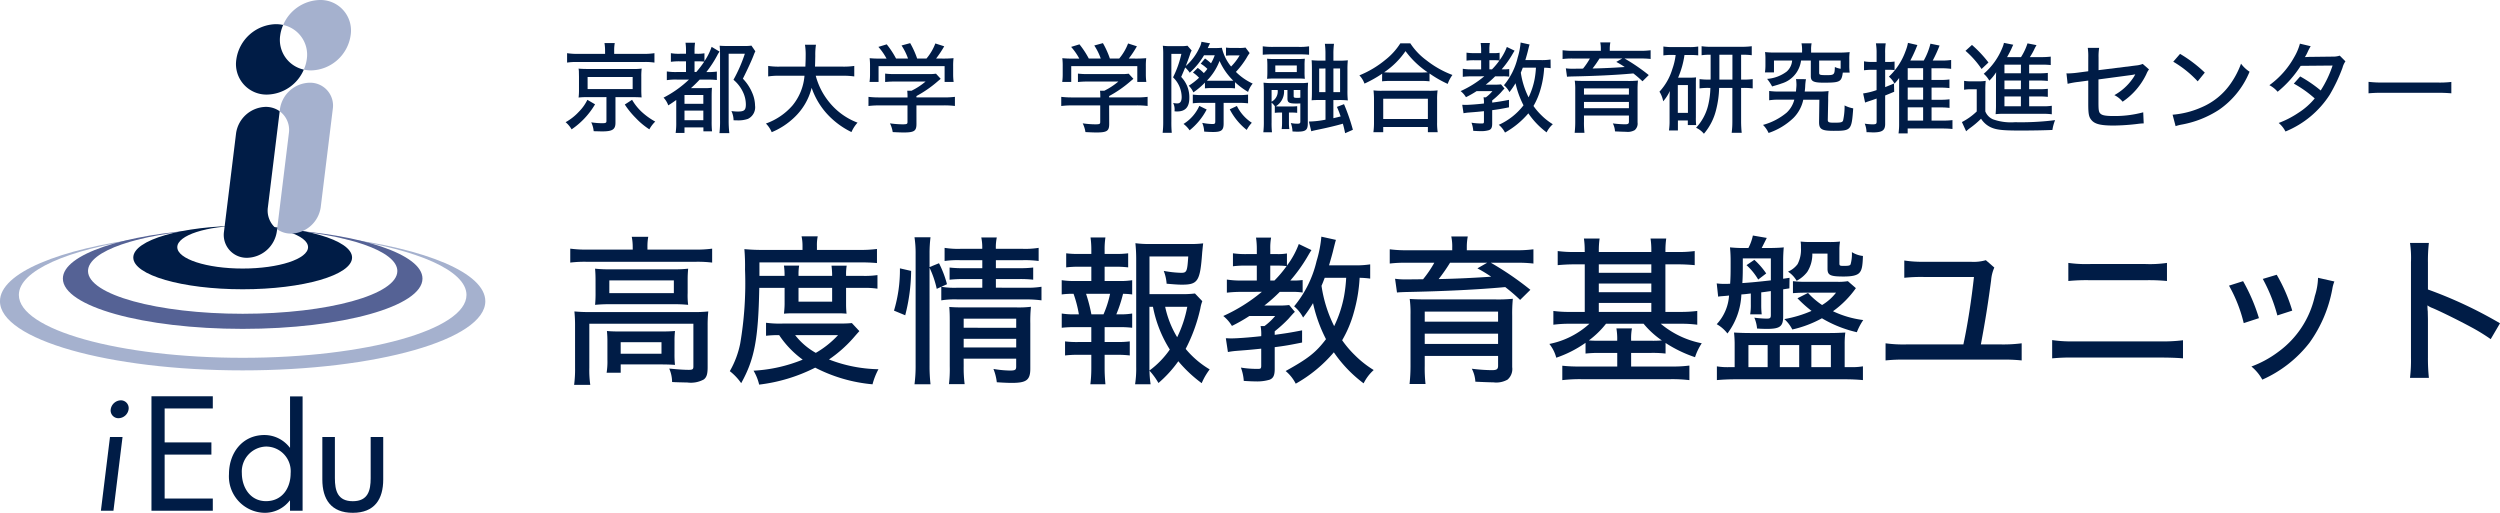 <svg xmlns="http://www.w3.org/2000/svg" width="281.802" height="57.804" viewBox="0 0 281.802 57.804">
  <g id="グループ_6" data-name="グループ 6" transform="translate(-15.003 -13.618)">
    <g id="グループ_3" data-name="グループ 3">
      <path id="パス_1" data-name="パス 1" d="M53.361,40.437c.183.041.365.083.542.126,8.125,1.177,13.682,3.556,13.682,6.3,0,3.914-11.295,7.087-25.228,7.087s-25.228-3.173-25.228-7.087c0-2.745,5.558-5.124,13.682-6.3.177-.043.359-.085.543-.126C21.728,41.644,15,44.384,15,47.573c0,4.3,12.247,7.795,27.354,7.795s27.354-3.49,27.354-7.795C69.711,44.384,62.987,41.644,53.361,40.437Z" fill="#a5b1ce"/>
      <path id="パス_2" data-name="パス 2" d="M46.44,39.473l.1.022c7.605.519,13.252,2.412,13.252,4.674,0,2.661-7.805,4.819-17.433,4.819S24.924,46.83,24.924,44.169c0-2.262,5.647-4.155,13.252-4.674l.1-.022C29.042,40,22.09,42.28,22.09,45.02c0,3.131,9.074,5.669,20.267,5.669s20.268-2.538,20.268-5.669C62.625,42.28,55.673,40,46.44,39.473Z" fill="#556295"/>
      <path id="パス_3" data-name="パス 3" d="M42.357,39.069c4.071,0,7.37,1.079,7.37,2.409s-3.3,2.41-7.37,2.41-7.37-1.079-7.37-2.41,3.3-2.409,7.37-2.409c-6.81,0-12.33,1.6-12.33,3.578s5.52,3.578,12.33,3.578,12.331-1.6,12.331-3.578S49.167,39.069,42.357,39.069Z" fill="#001c46"/>
      <g id="グループ_1" data-name="グループ 1">
        <path id="パス_4" data-name="パス 4" d="M29.5,59.75a1.173,1.173,0,0,1-1.131,1.008.873.873,0,0,1-.885-1.008,1.187,1.187,0,0,1,1.132-1.008A.882.882,0,0,1,29.5,59.75ZM27.79,71.192H26.376L27.4,62.88h1.415Z" fill="#001c46"/>
        <path id="パス_5" data-name="パス 5" d="M32.076,58.283h6.915v1.379H33.562v3.82h5.27v1.379h-5.27v4.951h5.429v1.38H32.076Z" fill="#001c46"/>
        <path id="パス_6" data-name="パス 6" d="M47.693,70.042h-.035a3.544,3.544,0,0,1-2.865,1.38,4.1,4.1,0,0,1-3.979-4.368c0-2.37,1.5-4.4,4-4.4a3.6,3.6,0,0,1,2.848,1.415h.035V58.3h1.415V71.192H47.693Zm-5.429-3.1c0,1.628.955,3.166,2.724,3.166,1.821,0,2.776-1.468,2.776-3.148a2.778,2.778,0,0,0-2.794-3.006A2.817,2.817,0,0,0,42.264,66.947Z" fill="#001c46"/>
        <path id="パス_7" data-name="パス 7" d="M52.752,67.514c0,1.4.3,2.6,2.017,2.6s2.016-1.2,2.016-2.6V62.88H58.2v4.792c0,2.211-.973,3.75-3.431,3.75s-3.432-1.539-3.432-3.75V62.88h1.415Z" fill="#001c46"/>
      </g>
      <g id="グループ_2" data-name="グループ 2">
        <path id="パス_8" data-name="パス 8" d="M45.2,36.974,46.53,26.159a2.673,2.673,0,0,0-1.575-.493,3.463,3.463,0,0,0-3.342,2.977L40.255,39.7a2.578,2.578,0,0,0,2.611,2.977A3.462,3.462,0,0,0,46.208,39.7l.03-.24A2.608,2.608,0,0,1,45.2,36.974Z" fill="#001c46"/>
        <path id="パス_9" data-name="パス 9" d="M46.591,17.586a4.265,4.265,0,0,1,.332-1.153,3.8,3.8,0,0,0-.823-.091,4.616,4.616,0,0,0-4.456,3.968,3.437,3.437,0,0,0,3.481,3.969,4.613,4.613,0,0,0,4.124-2.816A3.423,3.423,0,0,1,46.591,17.586Z" fill="#001c46"/>
        <path id="パス_10" data-name="パス 10" d="M49.9,22.942a3.463,3.463,0,0,0-3.342,2.977l-.03.24a2.606,2.606,0,0,1,1.036,2.484L46.238,39.458a2.675,2.675,0,0,0,1.575.493,3.463,3.463,0,0,0,3.342-2.977l1.358-11.055A2.578,2.578,0,0,0,49.9,22.942Z" fill="#a5b1ce"/>
        <path id="パス_11" data-name="パス 11" d="M46.53,26.159,45.2,36.974a2.608,2.608,0,0,0,1.036,2.484l1.328-10.815A2.606,2.606,0,0,0,46.53,26.159Z" fill="none"/>
        <path id="パス_12" data-name="パス 12" d="M51.047,13.618a4.612,4.612,0,0,0-4.124,2.815,3.423,3.423,0,0,1,2.658,3.877,4.266,4.266,0,0,1-.332,1.153,3.794,3.794,0,0,0,.823.092,4.617,4.617,0,0,0,4.456-3.969A3.437,3.437,0,0,0,51.047,13.618Z" fill="#a5b1ce"/>
        <path id="パス_13" data-name="パス 13" d="M46.923,16.433a4.265,4.265,0,0,0-.332,1.153,3.423,3.423,0,0,0,2.658,3.877,4.266,4.266,0,0,0,.332-1.153A3.423,3.423,0,0,0,46.923,16.433Z" fill="none"/>
      </g>
    </g>
    <g id="グループ_4" data-name="グループ 4">
      <path id="パス_14" data-name="パス 14" d="M86.323,41.484a5.911,5.911,0,0,0-.108-1.173h1.859a6.085,6.085,0,0,0-.09,1.173v.271h5.451a13.172,13.172,0,0,0,1.842-.109v1.571a13.643,13.643,0,0,0-1.842-.091H81.106a13.507,13.507,0,0,0-1.823.091V41.646a13.64,13.64,0,0,0,1.9.109h5.144Zm-6.5,8.863a15.125,15.125,0,0,0-.073-1.624,18.028,18.028,0,0,0,1.842.072h11.48a14.3,14.3,0,0,0,1.769-.072,15.273,15.273,0,0,0-.072,1.606V55c0,.777-.108,1.137-.433,1.39a3.037,3.037,0,0,1-1.86.343c-.216,0-.7-.018-.848-.018-.577-.018-.577-.018-.866-.036a3.839,3.839,0,0,0-.325-1.516c.938.09,1.606.144,2.22.144.415,0,.505-.072.505-.379v-4.82H81.432v4.964a11.926,11.926,0,0,0,.107,1.932H79.717a13.32,13.32,0,0,0,.108-1.932Zm2.31-5.108c0-.578-.018-.939-.054-1.336a14.411,14.411,0,0,0,1.733.072H91a12.783,12.783,0,0,0,1.571-.072c-.036.487-.055.722-.055,1.336v1.389a8.578,8.578,0,0,0,.055,1.354,14.177,14.177,0,0,0-1.679-.072H83.742a15.259,15.259,0,0,0-1.661.072,13.044,13.044,0,0,0,.054-1.354Zm8.9,8.285a11.1,11.1,0,0,0,.054,1.227c-.38-.036-1.011-.054-1.571-.054H84.969v.939H83.381a7.926,7.926,0,0,0,.09-1.48v-2a11.318,11.318,0,0,0-.054-1.227c.415.036.794.054,1.462.054h4.693c.668,0,1.047-.018,1.517-.054a9.814,9.814,0,0,0-.054,1.173Zm-7.347-6.86h7.274V45.221H83.688Zm1.281,6.824h4.6v-1.3h-4.6Z" fill="#001c46"/>
      <path id="パス_15" data-name="パス 15" d="M100.589,46.069c-.108,5.794-.541,8.05-2.039,10.74a6.163,6.163,0,0,0-1.282-1.354,10.247,10.247,0,0,0,1.173-3.122,40.4,40.4,0,0,0,.542-8.34A22.37,22.37,0,0,0,98.91,41.7c.614.054,1.228.09,1.968.09h4.585V41.34a5.147,5.147,0,0,0-.108-1.084h1.823a4.851,4.851,0,0,0-.09,1.1v.434h4.675a14.837,14.837,0,0,0,2.093-.108v1.588a18.663,18.663,0,0,0-1.894-.072H100.607v1.516h2.834v-.162a7.273,7.273,0,0,0-.072-.993h1.715a5.582,5.582,0,0,0-.072.957v.2h3.79v-.144a9.215,9.215,0,0,0-.072-1.011h1.715a5.627,5.627,0,0,0-.072,1.029v.126h1.913a10.034,10.034,0,0,0,1.625-.09v1.534a9.113,9.113,0,0,0-1.625-.09h-1.913v1.787a10.353,10.353,0,0,0,.054,1.119,9.411,9.411,0,0,0-1.173-.036h-4.6a10.5,10.5,0,0,0-1.282.036c.036-.343.072-.758.072-1.119V46.069Zm11.282,4.874c-.144.162-.2.217-.7.794a14.554,14.554,0,0,1-2.725,2.4,16.129,16.129,0,0,0,5.577,1.1,7.628,7.628,0,0,0-.668,1.7,17.408,17.408,0,0,1-6.462-1.878,18.88,18.88,0,0,1-6.318,1.913,5.466,5.466,0,0,0-.632-1.57,17.072,17.072,0,0,0,5.542-1.245,10.794,10.794,0,0,1-2.653-2.762,11.334,11.334,0,0,0-1.481.072V50a11.785,11.785,0,0,0,1.878.09h6.408c.65,0,.975-.018,1.39-.054Zm-7.239.451a7.713,7.713,0,0,0,2.329,2,10.645,10.645,0,0,0,2.509-2Zm.38-3.773h3.79V46.069h-3.79Z" fill="#001c46"/>
      <path id="パス_16" data-name="パス 16" d="M115.775,48.632a15.958,15.958,0,0,0,.668-4.765l1.264.289a20.691,20.691,0,0,1-.668,5Zm4.008,6.137a18.885,18.885,0,0,0,.108,2.167h-1.805a15.811,15.811,0,0,0,.126-2.2V42.242a12,12,0,0,0-.126-1.877h1.805a14.67,14.67,0,0,0-.108,1.877v1.48l1.065-.433a11.654,11.654,0,0,1,.9,2.365l-1.155.523a10.91,10.91,0,0,0-.812-2.383Zm3.447-11.823a10.543,10.543,0,0,0-1.751.091V41.556a9.461,9.461,0,0,0,1.824.109h2.419a5.345,5.345,0,0,0-.109-1.282h1.751a5.4,5.4,0,0,0-.108,1.282h3a9.461,9.461,0,0,0,1.824-.109v1.481a11.867,11.867,0,0,0-1.806-.091h-3.014v.9h2.654a11.54,11.54,0,0,0,1.552-.073v1.372a12.547,12.547,0,0,0-1.589-.072h-2.617v.975H130.6a9.474,9.474,0,0,0,1.8-.108v1.534a13.5,13.5,0,0,0-1.8-.108h-7.671a9.686,9.686,0,0,0-1.823.108V45.943a9.023,9.023,0,0,0,1.823.108h2.8v-.975h-2.1a13.287,13.287,0,0,0-1.588.072V43.776a12.879,12.879,0,0,0,1.588.073h2.1v-.9Zm.4,11.95a14.2,14.2,0,0,0,.109,2.022h-1.769a13.988,13.988,0,0,0,.09-2.022V49.769c0-.758-.018-1.065-.054-1.552.433.036.867.054,1.535.054h6.028a11.729,11.729,0,0,0,1.643-.072,16.148,16.148,0,0,0-.072,1.9v5.073c0,1.281-.434,1.606-2.076,1.606-.379,0-.92-.018-1.7-.072a5.83,5.83,0,0,0-.379-1.5,12.157,12.157,0,0,0,1.842.18c.613,0,.721-.072.721-.451v-.884h-5.921Zm5.921-4.332V49.535h-5.921v1.029Zm0,2.22v-.975h-5.921v.975Z" fill="#001c46"/>
      <path id="パス_17" data-name="パス 17" d="M141.107,45.293a8.608,8.608,0,0,0,1.516-.09v1.606a8.11,8.11,0,0,0-1.029-.072,15.588,15.588,0,0,1-.758,2.31h.271a7.776,7.776,0,0,0,1.516-.09v1.607a11.654,11.654,0,0,0-1.516-.072h-1.589V52.17h1.408a10.19,10.19,0,0,0,1.426-.072v1.588a10.868,10.868,0,0,0-1.426-.072h-1.408v1.535c0,.632.036,1.173.091,1.787h-1.7a14.454,14.454,0,0,0,.108-1.787V53.614H136.5a11.163,11.163,0,0,0-1.444.072V52.1a10.475,10.475,0,0,0,1.444.072h1.516V50.492H136.2a12.412,12.412,0,0,0-1.517.072V48.957a8.143,8.143,0,0,0,1.517.09h.415a13.56,13.56,0,0,0-.6-2.31,8.843,8.843,0,0,0-1.336.072V45.2a8.753,8.753,0,0,0,1.517.09h1.823V43.686h-1.408a10.868,10.868,0,0,0-1.426.072V42.17a10.027,10.027,0,0,0,1.426.072h1.408v-.415a10.443,10.443,0,0,0-.09-1.444h1.679a8.878,8.878,0,0,0-.091,1.444v.415h1.21a10.156,10.156,0,0,0,1.444-.072v1.588a10.822,10.822,0,0,0-1.444-.072h-1.21v1.607Zm-1.715,3.754a11.573,11.573,0,0,0,.74-2.31h-2.707a18.153,18.153,0,0,1,.6,2.31Zm11.137-1.48a3.847,3.847,0,0,0-.216.794,18.574,18.574,0,0,1-1.661,4.585,10.448,10.448,0,0,0,2.707,2.311,7.227,7.227,0,0,0-.9,1.552,15.109,15.109,0,0,1-2.635-2.473,13.43,13.43,0,0,1-2.239,2.455,7.754,7.754,0,0,0-1.011-1.39,11.424,11.424,0,0,0,.127,1.535h-1.751a11.609,11.609,0,0,0,.126-2V42.8a17.561,17.561,0,0,0-.09-1.769,11.458,11.458,0,0,0,1.7.09h4.332a11.3,11.3,0,0,0,1.607-.072c-.054.451-.054.505-.109,1.029-.235,3.249-.469,3.628-2.31,3.628-.379,0-.884-.036-1.7-.108a4.91,4.91,0,0,0-.325-1.444,12.389,12.389,0,0,0,1.95.216c.649,0,.7-.144.812-1.841h-4.369v4.242h3.52A10.973,10.973,0,0,0,149.7,46.7Zm-5.957,7.816a10.054,10.054,0,0,0,2.293-2.365,13.931,13.931,0,0,1-1.9-4.819h-.4v7.184Zm1.769-7.184a11.029,11.029,0,0,0,1.354,3.43,13.416,13.416,0,0,0,1.138-3.43Z" fill="#001c46"/>
      <path id="パス_18" data-name="パス 18" d="M154.921,46.52a12.817,12.817,0,0,0-1.625.09V45.13a9.926,9.926,0,0,0,1.661.109h1.715V43.56h-1.21a10.24,10.24,0,0,0-1.48.072V42.17a9.995,9.995,0,0,0,1.5.09h1.191V41.7a8.814,8.814,0,0,0-.09-1.3h1.7a6.321,6.321,0,0,0-.091,1.3v.559h.758a5.817,5.817,0,0,0,1.119-.072V43.56a9.521,9.521,0,0,0,1.336-2.437l1.427.686c-.145.216-.145.216-.524.866a17.7,17.7,0,0,1-1.859,2.564h.252a7.5,7.5,0,0,0,1.137-.055v1.408a6.671,6.671,0,0,0-1.137-.072h-1.444a17.2,17.2,0,0,1-1.732,1.535h1.624A7.6,7.6,0,0,0,160.318,48l.65.777a.681.681,0,0,0-.144.126c-.073.072-.253.271-.6.668a15.211,15.211,0,0,1-1.534,1.39v.4c1.191-.163,1.7-.235,3.086-.506v1.372c-1.426.289-1.949.379-3.086.524V55.2c0,.74-.163,1.065-.6,1.227a5.01,5.01,0,0,1-1.606.181c-.362,0-.65-.018-1.282-.055a5.194,5.194,0,0,0-.325-1.5,11.318,11.318,0,0,0,1.95.145c.289,0,.342-.054.342-.379v-1.9c-1.227.127-1.227.127-2.834.253a8.789,8.789,0,0,0-.92.126l-.235-1.552c.217,0,.452.018.56.018.631,0,1.967-.09,3.429-.253a5,5,0,0,0-.071-1.137h.433a6.706,6.706,0,0,0,1.209-1.137h-2.906a18.6,18.6,0,0,1-1.968,1.119,4.224,4.224,0,0,0-.975-1.119,18.826,18.826,0,0,0,4.351-2.726Zm3.737-1.281a12.859,12.859,0,0,0,1.371-1.625,7.514,7.514,0,0,0-.974-.054h-.867v1.679Zm10.794-.217a9.505,9.505,0,0,0-1.191-.09,17.447,17.447,0,0,1-.632,3.827,13.089,13.089,0,0,1-1.336,3.213,11.6,11.6,0,0,0,1.426,1.678,11.37,11.37,0,0,0,2.13,1.679,4.93,4.93,0,0,0-1.137,1.5,14.773,14.773,0,0,1-3.358-3.5,15.707,15.707,0,0,1-4.295,3.538,4.522,4.522,0,0,0-1.138-1.427c2.545-1.407,3.412-2.093,4.549-3.592a16.472,16.472,0,0,1-1.462-4.061,14.173,14.173,0,0,1-1.119,1.625,4.05,4.05,0,0,0-1.011-1.264,12.393,12.393,0,0,0,2.527-5.09,13.321,13.321,0,0,0,.542-2.763l1.642.362c-.09.306-.09.306-.289,1.1-.072.343-.343,1.282-.487,1.769h2.87a10.192,10.192,0,0,0,1.769-.109Zm-5.126-.09c-.181.469-.217.577-.361.9a14.939,14.939,0,0,0,1.426,4.549,13.416,13.416,0,0,0,1.119-3.393,16.251,16.251,0,0,0,.235-2.058Z" fill="#001c46"/>
      <path id="パス_19" data-name="パス 19" d="M178.7,41.52a5.447,5.447,0,0,0-.108-1.246h1.859a6.369,6.369,0,0,0-.108,1.228v.325h5.541a14.239,14.239,0,0,0,1.968-.108v1.606a14.9,14.9,0,0,0-1.877-.09h-2.924a34.493,34.493,0,0,1,4.458,3.051l-1.155,1.137a20.623,20.623,0,0,0-1.679-1.445c-3.141.289-6.841.47-11.336.56-.379.019-.614.019-.866.054l-.217-1.552a7.791,7.791,0,0,0,1.209.072c.018,0,.849,0,1.95-.018a12.511,12.511,0,0,0,1.264-1.859h-3.123a14.353,14.353,0,0,0-1.9.09V41.719a14.348,14.348,0,0,0,1.986.108H178.7Zm-3.1,13.34a16.13,16.13,0,0,0,.089,2.04h-1.8a18.9,18.9,0,0,0,.108-2.2V49.083a11.483,11.483,0,0,0-.091-1.769c.488.036,1.084.055,2.058.055h7.6a16.408,16.408,0,0,0,1.967-.073,17.134,17.134,0,0,0-.072,1.914V55a1.579,1.579,0,0,1-.524,1.408,2.578,2.578,0,0,1-1.606.307c-.415,0-1.246-.036-2.021-.072a3.641,3.641,0,0,0-.4-1.462,19.166,19.166,0,0,0,2.238.162c.578,0,.723-.108.723-.505v-1.1H175.6Zm8.267-6.119H175.6v1.137h8.267ZM175.6,52.387h8.267V51.231H175.6Zm2.852-9.152a18.84,18.84,0,0,1-1.282,1.841c1.967-.036,4.115-.144,5.921-.27a16.418,16.418,0,0,0-1.553-.939l1.1-.632Z" fill="#001c46"/>
      <path id="パス_20" data-name="パス 20" d="M193.633,41.845a8.955,8.955,0,0,0-.089-1.336h1.768a9.743,9.743,0,0,0-.09,1.336v.18h5.921v-.2a8.527,8.527,0,0,0-.091-1.318h1.769a10.052,10.052,0,0,0-.09,1.318v.2H204.1a13.667,13.667,0,0,0,1.932-.108v1.589c-.614-.054-1.21-.091-1.932-.091h-1.372v5.362h1.661a14.757,14.757,0,0,0,1.931-.109v1.553a13.523,13.523,0,0,0-1.877-.109h-2.238a10.236,10.236,0,0,0,4.621,2.2,6.319,6.319,0,0,0-.758,1.57,14.553,14.553,0,0,1-3.322-1.606V53.47a13.164,13.164,0,0,0-1.624-.072h-2.257v1.534h4.6a14.239,14.239,0,0,0,1.968-.108v1.642a16.626,16.626,0,0,0-2.076-.108H193.2a17.116,17.116,0,0,0-2.093.108V54.842a17.1,17.1,0,0,0,2,.09H197.3V53.4h-1.95a13.542,13.542,0,0,0-1.624.072V52.261a12.865,12.865,0,0,1-3.3,1.678,4.179,4.179,0,0,0-.777-1.552,9.391,9.391,0,0,0,4.513-2.275h-2.184a13.731,13.731,0,0,0-1.878.109V48.668a13.193,13.193,0,0,0,1.878.109h1.66V43.415h-1.119c-.739,0-1.317.037-1.931.091V41.917a13.662,13.662,0,0,0,1.931.108h1.119Zm2.4,8.267A10.1,10.1,0,0,1,194.1,51.99c.469.036.668.036,1.245.036h1.95a7,7,0,0,0-.09-1.39h1.751a6.459,6.459,0,0,0-.091,1.3v.091h2.257a11.659,11.659,0,0,0,1.209-.036,9.894,9.894,0,0,1-2.058-1.878Zm5.109-5.74v-.957h-5.921v.957Zm0,2.185v-.976h-5.921v.976Zm0,2.22V47.766h-5.921v1.011Z" fill="#001c46"/>
      <path id="パス_21" data-name="パス 21" d="M208.514,45.563a6.389,6.389,0,0,0,.812.055c.144,0,.5,0,.7-.018.054-.812.054-1.228.054-2.474a14.551,14.551,0,0,0-.072-1.624,15.368,15.368,0,0,0,1.805.072h.27a5.518,5.518,0,0,0,.506-1.408l1.57.271c-.054.09-.18.361-.577,1.137h.812c.686,0,1.39-.036,1.678-.072-.035.289-.071.957-.071,1.516V45.04l.721-.108-.018,1.191-.7.108v3.051c0,1.137-.362,1.408-1.842,1.408-.108,0-.343,0-.722-.018-.072,0-.2-.018-.379-.018a3.937,3.937,0,0,0-.307-1.227,12.6,12.6,0,0,0,1.39.108c.4,0,.47-.073.47-.434V46.43c-.542.072-.6.09-1.083.144v1.354a9.034,9.034,0,0,0,.054,1.119h-1.3a6.451,6.451,0,0,0,.072-1.119V46.7c-.487.054-.523.072-1.065.108a7.823,7.823,0,0,1-1.57,4.4,4.033,4.033,0,0,0-1.209-1.047,5.219,5.219,0,0,0,1.389-3.231c-.324.037-.324.037-.794.073a3.557,3.557,0,0,0-.433.054Zm2.021,7.04a12.473,12.473,0,0,0-.072-1.5c.686.036,1.209.055,1.805.055h9.008c.649,0,.938-.019,1.732-.055a10.177,10.177,0,0,0-.072,1.372V55h.668a7,7,0,0,0,1.39-.09v1.552c-.6-.054-1.264-.09-1.95-.09H210.589c-.758,0-1.444.036-2.057.09V54.914a7.381,7.381,0,0,0,1.353.09h.65Zm.92-9.855c0,1.5,0,1.949-.053,2.779,1.065-.072,1.769-.144,3.213-.306V42.748Zm1.734,2.382a6.783,6.783,0,0,0-1.318-1.624l.884-.6a8.48,8.48,0,0,1,1.336,1.534ZM212.087,55h2.167V52.513h-2.167Zm3.538,0h2.185V52.513h-2.185Zm8.574-8.9a11.019,11.019,0,0,1-2.581,2.6,11.111,11.111,0,0,0,3.412.993,6.666,6.666,0,0,0-.722,1.372,13.574,13.574,0,0,1-3.935-1.571,12.67,12.67,0,0,1-3.339,1.264,4.008,4.008,0,0,0-.9-1.173,13.349,13.349,0,0,0,3.069-.921,14.084,14.084,0,0,1-1.589-1.426l1.192-.6A8.509,8.509,0,0,0,220.391,48a5.675,5.675,0,0,0,1.57-1.39h-3.429c-.6,0-.975.018-1.426.054V45.311a10.694,10.694,0,0,0,1.426.072h3.538a6.167,6.167,0,0,0,1.227-.072Zm-4.909-3.9a3.7,3.7,0,0,1-.578,2.076,3.623,3.623,0,0,1-1.191.993,2.959,2.959,0,0,0-.975-1.029,2.657,2.657,0,0,0,1.083-.849,3.558,3.558,0,0,0,.379-1.823v-.379c-.018-.162-.018-.2-.036-.343a10.263,10.263,0,0,0,1.173.054h2.076a9.975,9.975,0,0,0,1.192-.054,5.256,5.256,0,0,0-.072.975v1.48c0,.253.054.289.469.289.577,0,.722-.036.794-.181a4.287,4.287,0,0,0,.144-1.372,2.949,2.949,0,0,0,1.246.434c-.036,1.191-.127,1.588-.4,1.9-.271.289-.813.416-1.769.416-1.517,0-1.823-.145-1.823-.885v-1.7ZM219.181,55h2.2V52.513h-2.2Z" fill="#001c46"/>
      <path id="パス_22" data-name="パス 22" d="M240.505,52.441a16.211,16.211,0,0,0,2.383-.126v1.931a18.538,18.538,0,0,0-2.346-.09H229.891a18.529,18.529,0,0,0-2.346.09V52.315a14.518,14.518,0,0,0,2.382.126h6.39c.488-2.257.92-5.091,1.192-7.6h-5.578a17.719,17.719,0,0,0-2.275.091v-1.95a13.414,13.414,0,0,0,2.275.144h5.217a4.921,4.921,0,0,0,1.7-.18l.956.83a4.369,4.369,0,0,0-.361,1.445c-.343,2.581-.631,4.422-1.155,7.22Z" fill="#001c46"/>
      <path id="パス_23" data-name="パス 23" d="M246.324,51.953a15.358,15.358,0,0,0,2.581.145H258.4a18.681,18.681,0,0,0,2.672-.126v2.04c-.632-.055-1.445-.091-2.654-.091h-9.549a23.042,23.042,0,0,0-2.545.091Zm1.823-8.7a14.568,14.568,0,0,0,2.509.126h6.173a13.278,13.278,0,0,0,2.437-.126v2.04a20.847,20.847,0,0,0-2.4-.09H250.62a20.927,20.927,0,0,0-2.473.09Z" fill="#001c46"/>
      <path id="パス_24" data-name="パス 24" d="M267.846,45.311a20.192,20.192,0,0,1,1.787,4.169l-1.715.56a16.228,16.228,0,0,0-1.66-4.224Zm10.29.036a3.9,3.9,0,0,0-.236.866,15.019,15.019,0,0,1-2.563,6.03,13.812,13.812,0,0,1-5.324,4.169,5.121,5.121,0,0,0-1.228-1.48,11.859,11.859,0,0,0,3.015-1.643,10.59,10.59,0,0,0,4.133-6.3,7.348,7.348,0,0,0,.361-2.058Zm-6.5-.758a18.235,18.235,0,0,1,1.751,4.043l-1.679.542a18.334,18.334,0,0,0-1.642-4.116Z" fill="#001c46"/>
      <path id="パス_25" data-name="パス 25" d="M286.66,56.214a16.8,16.8,0,0,0,.109-2.311V43.163A11.471,11.471,0,0,0,286.66,41h2.13a17.031,17.031,0,0,0-.108,2.2v3.05a48.546,48.546,0,0,1,8.123,3.809l-1.047,1.787a21.7,21.7,0,0,0-2.239-1.372c-1.372-.74-3.338-1.714-4.314-2.13a2.2,2.2,0,0,1-.577-.306,6.143,6.143,0,0,0,.036.7c0,.162.018.721.018.9V53.9a20.721,20.721,0,0,0,.108,2.311Z" fill="#001c46"/>
    </g>
    <g id="グループ_5" data-name="グループ 5">
      <path id="パス_26" data-name="パス 26" d="M82.079,25.376A8.843,8.843,0,0,1,79.435,28.2a3.022,3.022,0,0,0-.675-.808,6.009,6.009,0,0,0,1.5-1.184,4.955,4.955,0,0,0,.952-1.338Zm1.128-6.04a5.3,5.3,0,0,0-.066-.863H84.3a4.289,4.289,0,0,0-.066.851v.366H87.5a7.6,7.6,0,0,0,1.272-.078v1.062a6.458,6.458,0,0,0-1.206-.066H80.109a6.546,6.546,0,0,0-1.183.066V19.612a7.488,7.488,0,0,0,1.283.078h3Zm-2,5.232a7.909,7.909,0,0,0-.985.044,6.72,6.72,0,0,0,.044-.9V22.267c-.011-.564-.011-.564-.011-.631,0-.01-.011-.11-.033-.287a2.291,2.291,0,0,0,.243.022c.111.011.443.022.742.022h5.122a6.445,6.445,0,0,0,1.006-.044,6.987,6.987,0,0,0-.044.918v1.449c0,.388.011.587.033.885-.265-.022-.575-.033-.995-.033H84.379v2.876c0,.764-.331.985-1.493.985-.21,0-.5-.011-.962-.022a2.932,2.932,0,0,0-.277-1,8.234,8.234,0,0,0,1.228.1c.4,0,.487-.045.487-.244v-2.7Zm.033-.907h5.077V22.3H81.238Zm5.011,1.206a5.927,5.927,0,0,0,1.084,1.361,7.722,7.722,0,0,0,1.527,1.095,3.626,3.626,0,0,0-.664.874,8.268,8.268,0,0,1-1.538-1.284A9.357,9.357,0,0,1,85.431,25.4Z" fill="#001c46"/>
      <path id="パス_27" data-name="パス 27" d="M91.33,22.588a6.358,6.358,0,0,0-1.162.066V21.67a6.358,6.358,0,0,0,1.162.066h1V20.53h-.675a6.823,6.823,0,0,0-1.029.056v-.974a4.948,4.948,0,0,0,1.029.066h.675v-.3a5.986,5.986,0,0,0-.056-.94h1.073a6.7,6.7,0,0,0-.055.94v.3h.277a4.159,4.159,0,0,0,.84-.055v.9l.045-.077a6.635,6.635,0,0,0,.763-1.549l.9.542a2.031,2.031,0,0,0-.265.421,12.658,12.658,0,0,1-1.228,1.88,7.207,7.207,0,0,0,1.183-.055v.951a8.881,8.881,0,0,0-1.051-.044h-.885c-.409.431-.652.664-.984.962h1.416a6.7,6.7,0,0,0,.951-.044c-.022.31-.033.5-.033,1.173v2.6a10.359,10.359,0,0,0,.044,1.14h-.974v-.443H92.159v.62h-.995a8.082,8.082,0,0,0,.066-1.217V24.889c-.376.265-.5.354-.9.608a2.419,2.419,0,0,0-.531-.873,12.187,12.187,0,0,0,2.865-2.036Zm.829,2.732h2.124v-.995H92.159Zm0,1.848h2.124V26.084H92.159Zm1.328-5.432a10.774,10.774,0,0,0,.9-1.172c-.287-.023-.442-.034-.719-.034h-.376v1.206Zm6.66-2.334a3.093,3.093,0,0,0-.188.431c-.211.553-.653,1.527-1.217,2.655a5.178,5.178,0,0,1,1.051,1.593,3.736,3.736,0,0,1,.32,1.439,1.447,1.447,0,0,1-.807,1.5,3.329,3.329,0,0,1-1.172.166c-.067,0-.067,0-.443-.011a2.51,2.51,0,0,0-.243-1.04,4.944,4.944,0,0,0,.729.055c.72,0,.9-.154.9-.807a3.293,3.293,0,0,0-.254-1.228A4.052,4.052,0,0,0,97.68,22.61a16.786,16.786,0,0,0,1.283-2.932H97.138v7.446a11.856,11.856,0,0,0,.077,1.5H96.1a11.31,11.31,0,0,0,.066-1.526V19.723a8.648,8.648,0,0,0-.044-.952c.277.023.509.033.94.033h1.759a5.538,5.538,0,0,0,.885-.044Z" fill="#001c46"/>
      <path id="パス_28" data-name="パス 28" d="M106.954,22.156a7.835,7.835,0,0,0,1.527,2.987,7.489,7.489,0,0,0,3.186,2.3,3.825,3.825,0,0,0-.686,1.062,9.141,9.141,0,0,1-2.888-2.2,8.423,8.423,0,0,1-1.6-2.788,6.89,6.89,0,0,1-1.969,3.352,8.234,8.234,0,0,1-2.533,1.649,3.066,3.066,0,0,0-.653-.974,7.162,7.162,0,0,0,2.976-2.014,6.046,6.046,0,0,0,1.372-3.374h-2.766a7.824,7.824,0,0,0-1.327.078V21.05a7.874,7.874,0,0,0,1.338.078h2.854c.022-.542.034-.819.034-1.25a7.06,7.06,0,0,0-.078-1.217h1.239a7.171,7.171,0,0,0-.077,1.25c-.012.52-.012.8-.034,1.217h3.1a8,8,0,0,0,1.328-.078v1.184a8.522,8.522,0,0,0-1.317-.078Z" fill="#001c46"/>
      <path id="パス_29" data-name="パス 29" d="M118.307,27.588c0,.8-.254.963-1.46.963-.265,0-.83-.023-1.217-.045a3.308,3.308,0,0,0-.31-.984,10.708,10.708,0,0,0,1.4.11c.5,0,.576-.033.576-.265V25.5H114.17a9.458,9.458,0,0,0-1.272.067V24.535a10.139,10.139,0,0,0,1.261.066H117.3V24.48a5.743,5.743,0,0,0-.033-.631h.475a7.7,7.7,0,0,0,1.593-1.04h-3.474a10.142,10.142,0,0,0-1.084.055v-.951a8.146,8.146,0,0,0,1.107.055h3.794a5.05,5.05,0,0,0,.83-.044l.531.576c-.155.143-.266.221-.3.254a13.161,13.161,0,0,1-2.434,1.692V24.6h3.053a10.16,10.16,0,0,0,1.284-.066v1.029a9.839,9.839,0,0,0-1.294-.067h-3.043Zm-3.374-7.368a6.781,6.781,0,0,0-.918-1.316l.94-.288a9.82,9.82,0,0,1,1.051,1.6h1.35a6.739,6.739,0,0,0-.73-1.471l.973-.265a9.977,9.977,0,0,1,.786,1.736h1.051a5.834,5.834,0,0,0,1-1.7l1,.321a12.079,12.079,0,0,1-.918,1.382h.641a13.054,13.054,0,0,0,1.328-.044,7.1,7.1,0,0,0-.044.918v.941a6.547,6.547,0,0,0,.055.819h-1.018V21.072h-7.445v1.782h-1.018a5.845,5.845,0,0,0,.056-.819v-.941a7.093,7.093,0,0,0-.044-.918,10.871,10.871,0,0,0,1.294.044Z" fill="#001c46"/>
      <path id="パス_30" data-name="パス 30" d="M140.033,27.588c0,.8-.255.963-1.46.963-.266,0-.83-.023-1.218-.045a3.31,3.31,0,0,0-.309-.984,10.7,10.7,0,0,0,1.4.11c.5,0,.575-.033.575-.265V25.5H135.9a9.469,9.469,0,0,0-1.272.067V24.535a10.15,10.15,0,0,0,1.261.066h3.142V24.48a5.743,5.743,0,0,0-.033-.631h.476a7.723,7.723,0,0,0,1.592-1.04h-3.473a10.113,10.113,0,0,0-1.084.055v-.951a8.13,8.13,0,0,0,1.106.055H141.4a5.036,5.036,0,0,0,.829-.044l.531.576c-.155.143-.265.221-.3.254a13.194,13.194,0,0,1-2.434,1.692V24.6h3.053a10.154,10.154,0,0,0,1.283-.066v1.029a9.839,9.839,0,0,0-1.294-.067h-3.042Zm-3.374-7.368a6.87,6.87,0,0,0-.918-1.316l.94-.288a9.953,9.953,0,0,1,1.051,1.6h1.349a6.739,6.739,0,0,0-.73-1.471l.974-.265a9.965,9.965,0,0,1,.785,1.736h1.051a5.837,5.837,0,0,0,1-1.7l.995.321a11.818,11.818,0,0,1-.918,1.382h.642a13.019,13.019,0,0,0,1.327-.044,7.093,7.093,0,0,0-.044.918v.941a6.545,6.545,0,0,0,.055.819H143.2V21.072h-7.446v1.782h-1.017a6.011,6.011,0,0,0,.055-.819v-.941a7.093,7.093,0,0,0-.044-.918,10.88,10.88,0,0,0,1.294.044Z" fill="#001c46"/>
      <path id="パス_31" data-name="パス 31" d="M150.014,21.272a4.839,4.839,0,0,1,.686.586,4.639,4.639,0,0,0,.4-.476,4.005,4.005,0,0,0-.752-.586l.487-.586a6.362,6.362,0,0,1,.674.542,5.392,5.392,0,0,0,.421-.908h-1.206a8.2,8.2,0,0,1-1.615,1.97,2.989,2.989,0,0,0-.509-.587c-.188.454-.254.6-.453,1.062a3.3,3.3,0,0,1,.918,2.357c0,1.04-.443,1.537-1.383,1.537a1.674,1.674,0,0,1-.288-.022,1.651,1.651,0,0,0-.154-.94,2.235,2.235,0,0,0,.475.055c.332,0,.487-.243.487-.73a3.124,3.124,0,0,0-.973-2.212,11.2,11.2,0,0,0,.94-2.644h-1.129v7.6a12.912,12.912,0,0,0,.045,1.3h-1.029a10.186,10.186,0,0,0,.066-1.3v-7.5a8.275,8.275,0,0,0-.044-1.018,4.923,4.923,0,0,0,.752.045h1.295a3.947,3.947,0,0,0,.73-.045l.475.543a1.894,1.894,0,0,0-.166.364c-.1.332-.32.919-.5,1.383a6.152,6.152,0,0,0,1.526-2.035,2.024,2.024,0,0,0,.244-.7l.973.177a1.771,1.771,0,0,0-.166.321c-.011.022-.011.022-.1.21h.663a8.229,8.229,0,0,0,.93-.033,5.084,5.084,0,0,0,1.04,2.113,6.112,6.112,0,0,0,.962-1.251h-1.062a4.357,4.357,0,0,0-.476.034v-.918a4.392,4.392,0,0,0,.664.044h.752a3.965,3.965,0,0,0,.785-.044l.465.619a4.849,4.849,0,0,0-.365.575,9.826,9.826,0,0,1-1.183,1.549,6.546,6.546,0,0,0,1.891,1.317,2.9,2.9,0,0,0-.519.94,8.222,8.222,0,0,1-1.472-1.1v.7a5.087,5.087,0,0,0-.708-.034H151.5a5.842,5.842,0,0,0-.675.034v-.653a8.549,8.549,0,0,1-1.306,1.106,2.235,2.235,0,0,0-.52-.752,7.67,7.67,0,0,0,1.162-.9,4.112,4.112,0,0,0-.686-.587Zm1.007,4.69a7.385,7.385,0,0,1-1.925,2.345,3.024,3.024,0,0,0-.686-.719,4.6,4.6,0,0,0,1.781-2.035Zm-.564-.752a6.7,6.7,0,0,0-1,.055V24.28a7.4,7.4,0,0,0,1.029.056h4.16a7.143,7.143,0,0,0,1.04-.056v.985a9.6,9.6,0,0,0-1.04-.055h-1.715v2.334c0,.752-.243.951-1.173.951-.276,0-.619-.011-1.018-.044a2.844,2.844,0,0,0-.221-.985,6.722,6.722,0,0,0,1.151.133c.265,0,.32-.055.32-.3V25.21Zm3.064-2.489c.255,0,.332,0,.5-.011a7.173,7.173,0,0,1-1.549-2.224,6.457,6.457,0,0,1-1.427,2.224c.166.011.255.011.5.011Zm.907,2.843a4.792,4.792,0,0,0,1.681,1.892,3.9,3.9,0,0,0-.575.807,7.1,7.1,0,0,1-1.913-2.323Z" fill="#001c46"/>
      <path id="パス_32" data-name="パス 32" d="M162.563,19.789a10.643,10.643,0,0,0-1.14-.044h-2.942a10.884,10.884,0,0,0-1.14.044v-.951a7.937,7.937,0,0,0,1.195.066h2.843a6.638,6.638,0,0,0,1.184-.066Zm-3.861,5.8a2.119,2.119,0,0,0-.365-.4V27.4a9.391,9.391,0,0,0,.044,1.128h-.974a10.437,10.437,0,0,0,.056-1.338V24c0-.409-.011-.741-.034-1.062a7.634,7.634,0,0,0,.963.044h3.142a5.793,5.793,0,0,0,.918-.044c-.022.321-.033.575-.033.984v3.607c0,.741-.233.929-1.162.929-.1,0-.177,0-.564-.022a3.012,3.012,0,0,0-.188-.951,3.669,3.669,0,0,0,.719.077c.287,0,.354-.044.354-.243V25.276c-.2.011-.288.011-.5.011-.752,0-.952-.111-.952-.553V23.76h-.387a1.965,1.965,0,0,1-.918,1.837,3.372,3.372,0,0,0,.487.022h1.272a5.031,5.031,0,0,0,.642-.033v.752a5.152,5.152,0,0,0-.642-.033h-.287v1.106a5.237,5.237,0,0,0,.044.753h-.863a5.381,5.381,0,0,0,.044-.742V26.305h-.188a4.826,4.826,0,0,0-.63.033Zm3.352-3.861a6.24,6.24,0,0,0,.033.775,5.876,5.876,0,0,0-.73-.034h-2.688a7.916,7.916,0,0,0-.841.034,7.215,7.215,0,0,0,.033-.764V21a7.181,7.181,0,0,0-.033-.763,7.537,7.537,0,0,0,.841.033h2.566a7.657,7.657,0,0,0,.852-.033,6.246,6.246,0,0,0-.033.763Zm-3.717,3.352a1.306,1.306,0,0,0,.686-1.317h-.686ZM161.18,21h-2.423v.741h2.423Zm-.354,3.451c0,.166.066.2.42.2a2.053,2.053,0,0,0,.332-.022V23.76h-.752Zm3.584-4.756a8.2,8.2,0,0,0-.067-1.14h1.029a8.259,8.259,0,0,0-.066,1.14v.763h.609a8.969,8.969,0,0,0,1.017-.044,10.106,10.106,0,0,0-.044,1.095v2.279a10.182,10.182,0,0,0,.044,1.15,8.473,8.473,0,0,0-1.029-.044h-.6v2.047c.288-.067.443-.1.819-.2-.145-.409-.2-.575-.421-1.073l.8-.309a21.919,21.919,0,0,1,1,2.887l-.873.387c-.111-.52-.144-.664-.255-1.073-.675.2-1.781.465-2.71.653-.565.121-.587.121-.852.2l-.266-1.095a10.376,10.376,0,0,0,1.87-.21V24.889h-.564c-.509,0-.741.011-1,.033.022-.31.033-.542.033-1.062V21.5c0-.542-.011-.786-.033-1.095a9.389,9.389,0,0,0,1.084.044h.476Zm-.708,1.648V24h.708V21.338ZM166.058,24V21.338h-.752V24Z" fill="#001c46"/>
      <path id="パス_33" data-name="パス 33" d="M170.8,21.924a13.43,13.43,0,0,1-1.991,1.118,2.6,2.6,0,0,0-.576-.93,11.131,11.131,0,0,0,2.9-1.726,7.47,7.47,0,0,0,1.715-1.88h1.129a7.418,7.418,0,0,0,1.836,1.925,10.914,10.914,0,0,0,2.91,1.637,3.8,3.8,0,0,0-.532,1.007A12.5,12.5,0,0,1,176.14,21.9v.885a7.94,7.94,0,0,0-.974-.044H171.7a7.818,7.818,0,0,0-.907.044Zm-.985,6.594a8.136,8.136,0,0,0,.066-1.118V24.867a9.69,9.69,0,0,0-.055-1.062,6.572,6.572,0,0,0,.918.044h5.377a6.844,6.844,0,0,0,.929-.044,7.265,7.265,0,0,0-.055,1.062V27.4a6.633,6.633,0,0,0,.066,1.118h-1.106v-.587h-5.034v.587Zm1.106-1.483h5.034v-2.29h-5.034Zm4.248-5.243c.343,0,.531-.012.764-.023a10.158,10.158,0,0,1-2.5-2.389,9.021,9.021,0,0,1-2.412,2.389c.232.011.409.023.708.023Z" fill="#001c46"/>
      <path id="パス_34" data-name="パス 34" d="M180.889,22.223a7.766,7.766,0,0,0-1,.055v-.907a6.156,6.156,0,0,0,1.018.067h1.051V20.409h-.741a6.28,6.28,0,0,0-.907.044v-.9a6.124,6.124,0,0,0,.918.055h.73v-.343a5.4,5.4,0,0,0-.055-.8h1.04a3.8,3.8,0,0,0-.056.8v.343h.465a3.582,3.582,0,0,0,.686-.044v.841a5.861,5.861,0,0,0,.818-1.494l.874.421c-.088.132-.088.132-.321.53a10.78,10.78,0,0,1-1.139,1.572h.155a4.688,4.688,0,0,0,.7-.034v.863a4.113,4.113,0,0,0-.7-.044h-.885a10.538,10.538,0,0,1-1.062.94h1a4.8,4.8,0,0,0,.72-.033l.4.476a.439.439,0,0,0-.089.077c-.044.044-.155.166-.365.409a9.188,9.188,0,0,1-.94.852v.244c.73-.1,1.04-.144,1.892-.31v.841c-.874.177-1.2.232-1.892.321v1.5c0,.454-.1.653-.365.752a3.047,3.047,0,0,1-.985.111c-.221,0-.4-.011-.785-.033a3.167,3.167,0,0,0-.2-.918,7.012,7.012,0,0,0,1.194.088c.178,0,.211-.033.211-.232V26.15c-.753.078-.753.078-1.737.155a5.413,5.413,0,0,0-.564.077l-.144-.951c.133,0,.276.011.343.011.387,0,1.206-.055,2.1-.155a2.947,2.947,0,0,0-.045-.7h.266a4.054,4.054,0,0,0,.741-.7h-1.781a11.218,11.218,0,0,1-1.206.686,2.59,2.59,0,0,0-.6-.686,11.509,11.509,0,0,0,2.666-1.67Zm2.29-.785a7.888,7.888,0,0,0,.84-1,4.617,4.617,0,0,0-.6-.033h-.531v1.029Zm6.615-.133a5.805,5.805,0,0,0-.73-.056,10.7,10.7,0,0,1-.387,2.346,8.029,8.029,0,0,1-.819,1.969,7.135,7.135,0,0,0,.874,1.028,6.94,6.94,0,0,0,1.306,1.029,3.006,3.006,0,0,0-.7.919,9.053,9.053,0,0,1-2.058-2.146,9.622,9.622,0,0,1-2.633,2.168,2.757,2.757,0,0,0-.7-.874,7.256,7.256,0,0,0,2.788-2.2,10.1,10.1,0,0,1-.9-2.489,8.622,8.622,0,0,1-.686,1,2.484,2.484,0,0,0-.62-.775,7.583,7.583,0,0,0,1.549-3.119,8.169,8.169,0,0,0,.332-1.693l1.007.222c-.056.188-.056.188-.177.674-.044.21-.21.786-.3,1.084h1.759a6.34,6.34,0,0,0,1.084-.066Zm-3.141-.056c-.111.288-.133.354-.222.553a9.165,9.165,0,0,0,.874,2.788,8.183,8.183,0,0,0,.686-2.08,9.8,9.8,0,0,0,.144-1.261Z" fill="#001c46"/>
      <path id="パス_35" data-name="パス 35" d="M195.45,19.158a3.349,3.349,0,0,0-.066-.763h1.14a3.833,3.833,0,0,0-.067.753v.2h3.4a8.726,8.726,0,0,0,1.206-.067v.985a8.971,8.971,0,0,0-1.15-.055h-1.793a21.03,21.03,0,0,1,2.733,1.869l-.708.7a12.527,12.527,0,0,0-1.029-.885c-1.925.177-4.192.288-6.947.343-.233.011-.376.011-.531.033l-.133-.951a4.789,4.789,0,0,0,.741.044c.011,0,.52,0,1.195-.011a7.673,7.673,0,0,0,.775-1.139H192.3a8.653,8.653,0,0,0-1.162.055V19.28a8.792,8.792,0,0,0,1.217.067h3.1Zm-1.9,8.176a9.775,9.775,0,0,0,.055,1.25H192.5a11.479,11.479,0,0,0,.066-1.35v-3.44a7.136,7.136,0,0,0-.055-1.084c.3.022.664.033,1.261.033h4.657a9.692,9.692,0,0,0,1.206-.045,10.533,10.533,0,0,0-.044,1.173v3.551a.969.969,0,0,1-.321.863,1.584,1.584,0,0,1-.985.188c-.254,0-.763-.022-1.238-.044a2.241,2.241,0,0,0-.244-.9,11.774,11.774,0,0,0,1.372.1c.354,0,.442-.066.442-.309v-.675h-5.066Zm5.066-3.75h-5.066v.7h5.066Zm-5.066,2.234h5.066V25.11h-5.066ZM195.3,20.21a11.592,11.592,0,0,1-.786,1.128c1.206-.022,2.522-.089,3.629-.166a10.106,10.106,0,0,0-.952-.575l.675-.387Z" fill="#001c46"/>
      <path id="パス_36" data-name="パス 36" d="M203.441,19.811a5.836,5.836,0,0,0-.94.055V18.86a6.8,6.8,0,0,0,1.029.066h1.891a5.3,5.3,0,0,0,1.007-.066v1a7.63,7.63,0,0,0-.929-.045h-.62a9.829,9.829,0,0,1-.719,2.556h1.361a4.944,4.944,0,0,0,.664-.033c-.022.265-.022.409-.022.84v3.651a6.646,6.646,0,0,0,.033.885h-.941v-.52h-1.117v1.128h-1.007a7.258,7.258,0,0,0,.067-1.106v-2.2c0-.4,0-.642.033-1.14a4.8,4.8,0,0,1-.752,1.162,2.985,2.985,0,0,0-.421-1.084,6.491,6.491,0,0,0,1.449-2.545,7.282,7.282,0,0,0,.377-1.593Zm.686,6.527h1.14v-3.13h-1.14Zm3.7-3.938V19.789a6.466,6.466,0,0,0-1.018.055V18.827a7.115,7.115,0,0,0,1.184.066h3.307a8.381,8.381,0,0,0,1.162-.066v1.017a7.306,7.306,0,0,0-1.1-.055h-.1v2.8h.2a7.217,7.217,0,0,0,1.107-.055v1.051a7.325,7.325,0,0,0-1.107-.056h-.2V27.29a12.6,12.6,0,0,0,.067,1.294H210.2a9.87,9.87,0,0,0,.077-1.294V23.528h-1.493a10.981,10.981,0,0,1-.332,2.434,6.531,6.531,0,0,1-1.383,2.732,2.464,2.464,0,0,0-.885-.674,5.659,5.659,0,0,0,1.36-2.523,9.225,9.225,0,0,0,.255-1.969h-.122a7.239,7.239,0,0,0-1.1.056V22.533a7.042,7.042,0,0,0,1.1.055h.144Zm2.456.188v-2.8h-1.471v2.8Z" fill="#001c46"/>
      <path id="パス_37" data-name="パス 37" d="M219.916,23.938a9.1,9.1,0,0,0,1.206-.056,7.555,7.555,0,0,0-.044,1l-.044,2.212c-.011.3.1.354.708.354.785,0,.94-.044,1.018-.254a7.451,7.451,0,0,0,.166-1.693,3.448,3.448,0,0,0,.973.332c-.177,2.467-.232,2.533-2.2,2.533-1.339,0-1.649-.176-1.649-.973v-.055l.033-2.478h-1.814a4.127,4.127,0,0,1-1.1,2.046,7.485,7.485,0,0,1-2.81,1.7,3,3,0,0,0-.63-.907,7.068,7.068,0,0,0,2.666-1.383,3.005,3.005,0,0,0,.863-1.46h-1.616a6.734,6.734,0,0,0-1.216.066V23.871a7.961,7.961,0,0,0,1.194.067h1.826c.033-.41.055-.576.055-.786a5.853,5.853,0,0,0-.044-.619l1.117.011a5.562,5.562,0,0,0-.088.818,5.663,5.663,0,0,1-.056.576Zm-1.78-4.68a3.733,3.733,0,0,0-.067-.752h1.139a3.551,3.551,0,0,0-.055.752v.288h3.164a10.075,10.075,0,0,0,1.184-.056,5.281,5.281,0,0,0-.045.8v.7a5.738,5.738,0,0,0,.045.808h-.775c-.144,1.05-.32,1.139-2.157,1.139-1.15,0-1.449-.155-1.449-.73V20.442h-1.1a3.2,3.2,0,0,1-.509,1.35,3.089,3.089,0,0,1-1.692,1.238c-.266.1-.487.166-1.062.332a5.389,5.389,0,0,0-.565-.852,4.178,4.178,0,0,0,2.213-.829,1.847,1.847,0,0,0,.608-1.239h-2.046V21.78h-1.018a5.566,5.566,0,0,0,.055-.807v-.686a5.49,5.49,0,0,0-.044-.8,9.651,9.651,0,0,0,1.173.056h3Zm4.347,1.184H220.06V21.8c0,.266.078.288.885.288s.863-.066.885-.918a2.384,2.384,0,0,0,.653.2Z" fill="#001c46"/>
      <path id="パス_38" data-name="パス 38" d="M226.535,19.623a6.406,6.406,0,0,0-.077-1.117h1.106a6.4,6.4,0,0,0-.066,1.106V20.6h.387a3.888,3.888,0,0,0,.675-.045v.963a6.3,6.3,0,0,0-.675-.033H227.5V23.44c.387-.155.542-.222.995-.41l.022.93c-.5.21-.63.265-1.017.42v3.2c0,.741-.332.963-1.394.963-.045,0-.221-.012-.487-.022H225.4a2.873,2.873,0,0,0-.2-.963,6.742,6.742,0,0,0,.852.077c.409,0,.486-.044.486-.309v-2.6c-.431.155-.531.188-.7.243-.309.1-.453.155-.6.21l-.221-1.028a7.886,7.886,0,0,0,1.515-.376v-2.29h-.608a6.958,6.958,0,0,0-.808.055V20.53a3.856,3.856,0,0,0,.819.067h.6Zm6.195,7.589h1.184a9.075,9.075,0,0,0,1.173-.055v1a11.488,11.488,0,0,0-1.2-.055h-3.85v.553h-1.029a7.77,7.77,0,0,0,.066-1.15V22.411a6.106,6.106,0,0,1-.519.631,2.878,2.878,0,0,0-.631-.786,7.377,7.377,0,0,0,1.87-2.865,4.742,4.742,0,0,0,.276-.941l1.062.244c-.055.144-.055.144-.21.52-.188.442-.343.763-.586,1.228h1.515a7.475,7.475,0,0,0,.753-1.9l1.028.21a14.27,14.27,0,0,1-.774,1.693h.962a7.916,7.916,0,0,0,1.118-.066v1a8.137,8.137,0,0,0-1.118-.066h-1.1v1.316h1.018a7.343,7.343,0,0,0,1.007-.055v.973a8.656,8.656,0,0,0-1.007-.055H232.73v1.372h1.018a6.7,6.7,0,0,0,1.007-.056v.974a7.461,7.461,0,0,0-1.007-.055H232.73Zm-.951-4.591V21.305h-1.737v1.316Zm-1.737,2.235h1.737V23.484h-1.737Zm0,2.356h1.737V25.719h-1.737Z" fill="#001c46"/>
      <path id="パス_39" data-name="パス 39" d="M236.4,22.732a4.834,4.834,0,0,0,.874.055h.718a4.969,4.969,0,0,0,.841-.055,11.232,11.232,0,0,0-.044,1.194v2.246a1.612,1.612,0,0,0,.874.9,6.046,6.046,0,0,0,2.467.321,31.04,31.04,0,0,0,4.524-.232,4.767,4.767,0,0,0-.3,1.106c-1.04.044-2.368.066-3.618.066-2.013,0-2.709-.077-3.352-.376A2.623,2.623,0,0,1,238.31,27a10.127,10.127,0,0,1-1.317,1.106c-.089.066-.233.188-.365.31l-.476-1.04a7.032,7.032,0,0,0,1.67-1.195v-2.5h-.652a4.049,4.049,0,0,0-.774.055Zm.884-4.049a13.27,13.27,0,0,1,1.859,1.98l-.775.73a10.327,10.327,0,0,0-1.814-2.046Zm6.45,6.914h1.449a6.687,6.687,0,0,0,1.1-.055V26.5a7.79,7.79,0,0,0-1.084-.055H240.9a7.554,7.554,0,0,0-.952.044,9.88,9.88,0,0,0,.045-1.117V22.533c0-.277,0-.5.022-.775a5.173,5.173,0,0,1-.775.952,2.863,2.863,0,0,0-.629-.775,7.653,7.653,0,0,0,2.134-3.02,2.7,2.7,0,0,0,.144-.465l1.051.211c-.067.133-.067.133-.221.487-.133.276-.222.453-.476.907h1.571a6.621,6.621,0,0,0,.73-1.549l1.018.2a4.7,4.7,0,0,0-.287.542,7.6,7.6,0,0,1-.465.808h1.283A8.735,8.735,0,0,0,246.164,20v.952a7.756,7.756,0,0,0-.952-.045H243.73v.974h1a8.642,8.642,0,0,0,1.106-.044v.907a9.047,9.047,0,0,0-1.106-.045h-1v.974h1a8.642,8.642,0,0,0,1.106-.044v.907a9.1,9.1,0,0,0-1.106-.044h-1Zm-.929-4.691h-1.859v.974H242.8Zm0,1.792h-1.859v.974H242.8Zm-1.859,1.793V25.6H242.8V24.491Z" fill="#001c46"/>
      <path id="パス_40" data-name="パス 40" d="M250.394,20.11a6.835,6.835,0,0,0-.056-1.1h1.283a6.19,6.19,0,0,0-.066,1.1v1.416L255.769,21a2.609,2.609,0,0,0,.764-.177l.708.62a2.038,2.038,0,0,0-.288.508,7.817,7.817,0,0,1-2.687,3.131,2.786,2.786,0,0,0-.93-.741,6.131,6.131,0,0,0,2.014-1.792,3.509,3.509,0,0,0,.342-.554c-.276.056-.276.056-.586.1l-3.562.476v2.511c0,.985.033,1.195.254,1.372.2.177.631.243,1.482.243a12.3,12.3,0,0,0,3.309-.42l.054,1.25a6.237,6.237,0,0,0-.663.055,24.075,24.075,0,0,1-2.7.188c-1.449,0-2.1-.155-2.488-.575-.332-.376-.4-.686-.4-1.925V22.7l-1.051.144a9.217,9.217,0,0,0-1.273.222l-.132-1.184a1.9,1.9,0,0,0,.221.011,10.014,10.014,0,0,0,1.072-.089l1.163-.154Z" fill="#001c46"/>
      <path id="パス_41" data-name="パス 41" d="M259.9,26.548a10,10,0,0,0,3.252-.829,7.6,7.6,0,0,0,3.3-2.689,9.678,9.678,0,0,0,1.162-2.234,3.754,3.754,0,0,0,.962.907A9.607,9.607,0,0,1,265.12,26a11.451,11.451,0,0,1-4.182,1.659,4.639,4.639,0,0,0-.7.178Zm.841-6.858a15.131,15.131,0,0,1,2.788,2.112l-.8.985a12.052,12.052,0,0,0-2.755-2.213Z" fill="#001c46"/>
      <path id="パス_42" data-name="パス 42" d="M275.466,18.827a5.676,5.676,0,0,0-.354.675,4.19,4.19,0,0,1-.3.553c.067,0,.221-.011.453-.023L277.9,20a2.55,2.55,0,0,0,.841-.11l.641.641a2.314,2.314,0,0,0-.332.73,18.56,18.56,0,0,1-1.449,3.054,10.77,10.77,0,0,1-4.977,4.126,3.1,3.1,0,0,0-.764-.962,10.573,10.573,0,0,0,2.213-1.14,7.8,7.8,0,0,0,1.847-1.626,12.714,12.714,0,0,0-2.356-1.67l.719-.808a14.985,14.985,0,0,1,2.311,1.582,12.358,12.358,0,0,0,1.339-2.81l-3.594.033a12.179,12.179,0,0,1-2.6,2.921,3.087,3.087,0,0,0-.929-.742,9.664,9.664,0,0,0,2.8-3.163,6.126,6.126,0,0,0,.642-1.516Z" fill="#001c46"/>
      <path id="パス_43" data-name="パス 43" d="M281.986,22.842a12.577,12.577,0,0,0,1.7.078h5.985a11.346,11.346,0,0,0,1.649-.066v1.283a16.031,16.031,0,0,0-1.66-.056H283.7a15.514,15.514,0,0,0-1.714.056Z" fill="#001c46"/>
    </g>
  </g>
</svg>
